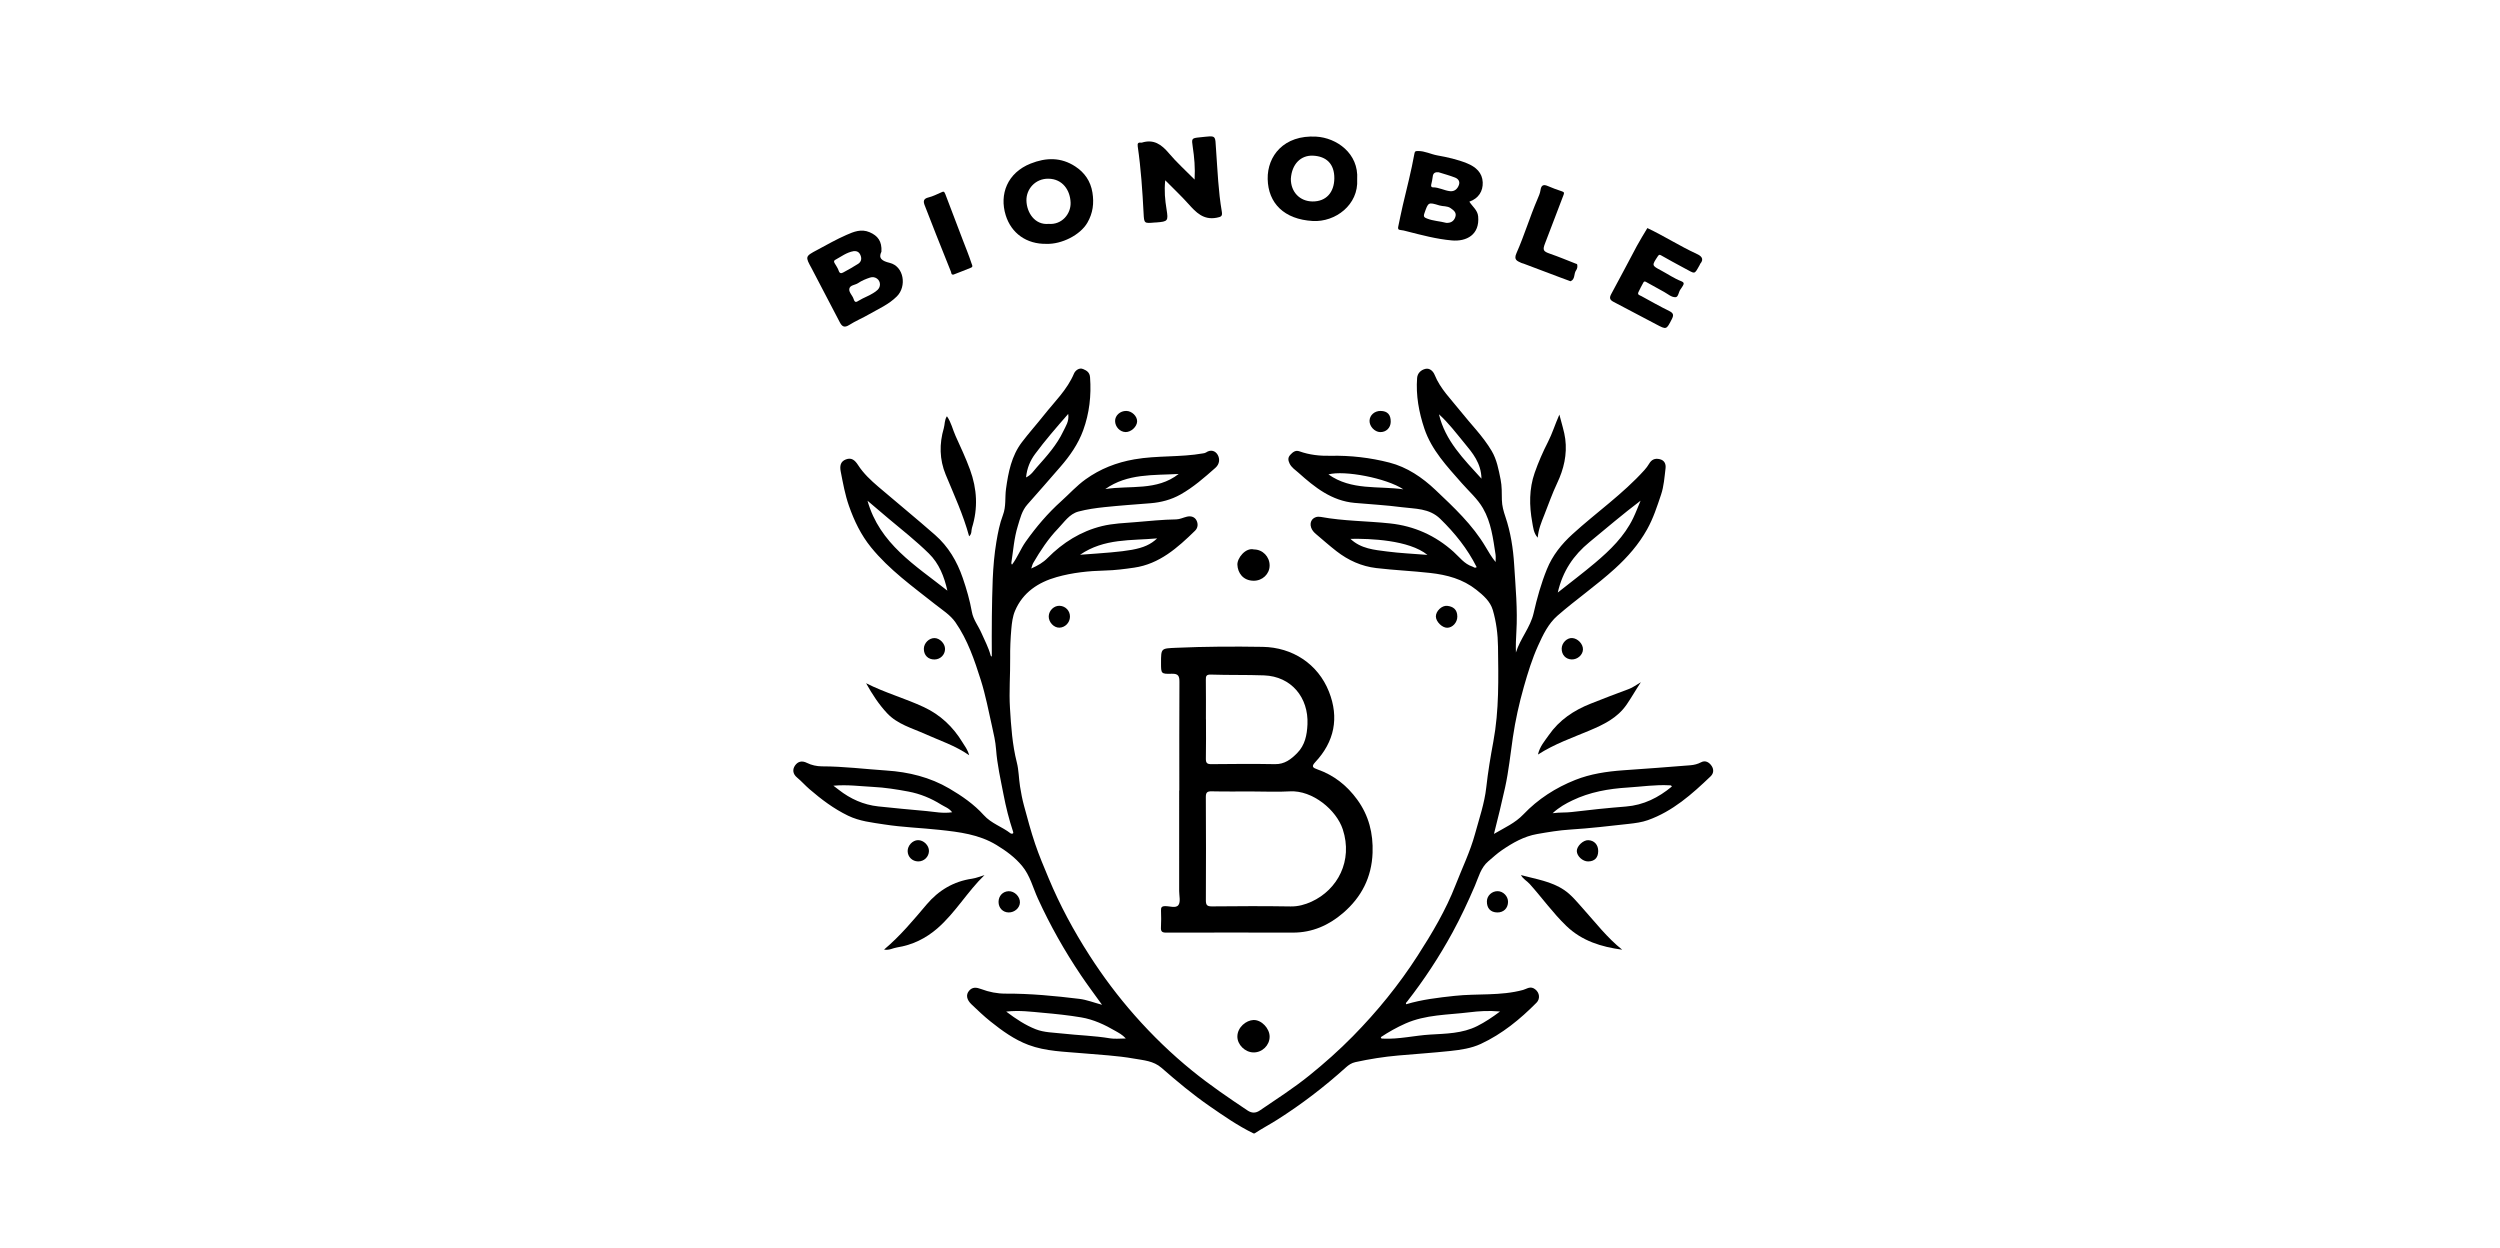 <?xml version="1.0" encoding="UTF-8"?>
<svg id="Bionoble" xmlns="http://www.w3.org/2000/svg" viewBox="0 0 300.548 150">
  <path d="m150.684,136.25c-1.871-.908-3.567-2.094-5.272-3.272-2.029-1.403-3.919-2.981-5.771-4.601-.971-.849-2.167-.909-3.32-1.114-2.036-.362-4.103-.453-6.16-.639-2.193-.198-4.427-.218-6.531-1.01-1.699-.639-3.149-1.694-4.55-2.811-.797-.636-1.537-1.347-2.278-2.05-.594-.564-.715-1.163-.294-1.65.4-.462.864-.419,1.467-.191.919.348,1.91.546,2.918.542,2.973-.014,5.926.273,8.871.63.867.105,1.706.439,2.721.712-.903-1.261-1.749-2.381-2.531-3.545-1.973-2.932-3.703-5.994-5.176-9.217-.602-1.317-.94-2.772-1.904-3.933-.867-1.044-1.931-1.817-3.071-2.511-2.111-1.286-4.47-1.566-6.872-1.826-2.203-.238-4.419-.307-6.617-.65-1.495-.233-2.964-.378-4.36-1.053-1.72-.832-3.213-1.96-4.643-3.192-.516-.444-.968-.963-1.491-1.396-.527-.437-.566-.984-.236-1.452.318-.45.797-.627,1.433-.304.534.271,1.192.412,1.795.413,2.602.001,5.181.332,7.77.503,2.652.174,5.231.805,7.551,2.167,1.506.884,2.964,1.89,4.134,3.191.914,1.018,2.199,1.392,3.222,2.193.061.048.198.058.267.022.096-.05.06-.157.026-.26-.484-1.453-.852-2.936-1.141-4.439-.346-1.799-.759-3.583-.893-5.422-.068-.935-.283-1.865-.49-2.784-.418-1.854-.772-3.733-1.344-5.541-.763-2.412-1.582-4.829-3.042-6.936-.629-.908-1.598-1.501-2.459-2.183-2.696-2.134-5.504-4.143-7.695-6.839-1.207-1.485-2.026-3.185-2.658-4.988-.469-1.339-.714-2.723-.985-4.107-.128-.653-.061-1.219.618-1.476.686-.26,1.087.095,1.472.692.645.999,1.524,1.82,2.428,2.593,2.267,1.939,4.58,3.825,6.821,5.793,1.591,1.397,2.638,3.162,3.33,5.179.459,1.337.845,2.68,1.094,4.066.17.95.783,1.698,1.156,2.556.388.893.858,1.749,1.102,2.701.014.054.096.09.14.129,0-1.623-.024-3.234.005-4.845.054-2.99.045-5.988.543-8.948.183-1.09.395-2.198.787-3.224.401-1.048.227-2.117.374-3.167.279-1.999.657-3.945,1.904-5.59.849-1.12,1.793-2.169,2.665-3.272,1.271-1.609,2.784-3.039,3.604-4.989.133-.317.591-.756,1.103-.534.405.175.779.379.825.988.165,2.19-.084,4.333-.827,6.374-.596,1.637-1.598,3.08-2.752,4.4-1.316,1.504-2.616,3.023-3.95,4.51-.674.752-.882,1.705-1.16,2.606-.447,1.442-.547,2.963-.779,4.453-.006.038.036.084.082.183.669-.876,1.033-1.895,1.652-2.767,1.26-1.773,2.644-3.407,4.273-4.87.974-.874,1.851-1.857,2.926-2.626,1.767-1.264,3.698-2.022,5.861-2.4,2.742-.48,5.528-.232,8.257-.717.12-.021.254-.039.35-.105.585-.404,1.142-.203,1.42.296.27.485.218,1.102-.282,1.544-1.325,1.172-2.653,2.342-4.206,3.213-1.114.624-2.324.944-3.595,1.046-1.838.147-3.679.273-5.513.466-1.059.112-2.127.26-3.154.533-1.095.291-1.714,1.282-2.451,2.046-1.185,1.23-2.124,2.662-2.985,4.137-.095.162-.132.358-.241.666.799-.354,1.421-.712,1.964-1.261,1.836-1.856,4.004-3.217,6.543-3.839,1.316-.322,2.704-.367,4.065-.479,1.617-.133,3.232-.304,4.859-.328.432-.006.858-.225,1.291-.327.476-.112.924.02,1.143.442.212.406.193.893-.17,1.248-2.095,2.044-4.279,3.997-7.313,4.438-1.151.167-2.326.32-3.498.347-1.976.046-3.943.255-5.83.79-2.203.625-4.067,1.841-5.003,4.061-.282.668-.378,1.437-.442,2.17-.102,1.166-.151,2.341-.139,3.512.021,1.997-.148,3.992-.025,5.989.135,2.203.277,4.399.826,6.556.236.929.233,1.917.383,2.871.122.778.271,1.556.477,2.316.418,1.544.83,3.092,1.342,4.606.472,1.396,1.052,2.756,1.619,4.118,1.347,3.232,2.997,6.295,4.893,9.249,1.645,2.563,3.46,4.98,5.465,7.254,2.117,2.401,4.411,4.62,6.905,6.645,2.127,1.727,4.381,3.258,6.651,4.776.492.329.964.348,1.474.001,2.01-1.366,4.057-2.681,5.951-4.209,1.83-1.476,3.585-3.038,5.236-4.716,2.92-2.969,5.53-6.177,7.787-9.684,1.745-2.711,3.392-5.485,4.554-8.477.793-2.041,1.761-4.019,2.344-6.157.506-1.856,1.144-3.689,1.354-5.598.204-1.851.511-3.684.85-5.505.704-3.786.61-7.598.561-11.41-.019-1.49-.208-2.986-.627-4.414-.305-1.039-1.142-1.769-1.982-2.433-1.626-1.285-3.519-1.793-5.552-2.02-2.154-.241-4.32-.332-6.47-.586-1.781-.21-3.37-.93-4.779-2.023-.852-.66-1.659-1.378-2.483-2.074-.248-.209-.46-.452-.57-.764-.276-.778.29-1.449,1.166-1.288,2.752.508,5.55.483,8.319.781,2.901.312,5.452,1.448,7.641,3.418.706.636,1.289,1.459,2.256,1.77.151.048.281.233.516.068-1.104-2.207-2.617-4.091-4.382-5.81-1.325-1.29-3.021-1.187-4.624-1.397-1.876-.245-3.77-.347-5.656-.515-2.772-.246-4.807-1.874-6.765-3.63-.382-.342-.838-.618-1.072-1.12-.175-.375-.215-.698.089-1.025.302-.324.622-.599,1.099-.427,1.211.435,2.472.567,3.739.539,2.405-.054,4.789.225,7.09.818,2.107.543,3.933,1.775,5.528,3.287,2.215,2.1,4.453,4.181,6.027,6.845.357.604.707,1.213,1.201,1.82,0-.304.04-.615-.006-.912-.294-1.903-.521-3.836-1.504-5.542-.665-1.155-1.687-2.036-2.558-3.03-1.761-2.01-3.624-3.965-4.493-6.554-.657-1.957-1.031-3.996-.873-6.085.044-.585.468-.969.992-1.096.537-.131.946.299,1.114.714.689,1.701,1.99,2.956,3.092,4.348,1.264,1.596,2.726,3.041,3.768,4.805.618,1.047.832,2.243,1.072,3.428.166.821.138,1.639.153,2.458.013.71.203,1.374.425,2.029.632,1.871.932,3.81,1.052,5.762.166,2.689.428,5.379.265,8.081-.049.816-.082,1.633-.054,2.471.516-1.67,1.741-3.028,2.124-4.714.411-1.813.907-3.587,1.603-5.302.672-1.656,1.752-3.008,3.085-4.221,2.854-2.599,6.046-4.818,8.643-7.701.211-.234.403-.491.563-.762.287-.485.676-.671,1.234-.551.626.135.798.6.735,1.121-.128,1.057-.201,2.149-.536,3.146-.476,1.416-.933,2.843-1.677,4.175-1.016,1.82-2.347,3.337-3.87,4.723-2.204,2.006-4.663,3.701-6.906,5.657-1.106.965-1.736,2.289-2.333,3.609-.723,1.596-1.235,3.27-1.712,4.948-.566,1.995-1.016,4.019-1.32,6.078-.296,2.009-.497,4.028-.935,6.024-.401,1.826-.846,3.641-1.337,5.58,1.294-.757,2.549-1.308,3.541-2.35,1.756-1.844,3.881-3.206,6.239-4.142,1.824-.724,3.768-1.013,5.726-1.155,2.71-.197,5.422-.378,8.129-.608.424-.036.861-.141,1.276-.362.521-.277.995.031,1.274.47.25.394.242.861-.137,1.223-2.245,2.147-4.557,4.209-7.551,5.271-.713.253-1.492.358-2.251.442-2.351.26-4.704.54-7.063.687-1.351.084-2.671.308-3.992.538-1.576.275-2.947,1.058-4.253,1.954-.574.394-1.081.866-1.61,1.315-.924.784-1.181,1.93-1.62,2.951-.823,1.917-1.701,3.801-2.7,5.631-1.591,2.913-3.407,5.677-5.449,8.293-.071.091-.207.153-.112.32,1.891-.568,3.837-.792,5.8-1.006,2.746-.299,5.545.022,8.25-.714.469-.127.874-.519,1.447-.085.568.43.615,1.17.172,1.617-1.977,1.995-4.136,3.765-6.695,4.955-1.143.532-2.42.718-3.679.852-2.081.221-4.17.359-6.254.543-1.741.153-3.444.425-5.144.795-.468.102-.815.34-1.149.641-2.586,2.331-5.336,4.442-8.283,6.305-.885.559-1.81,1.046-2.683,1.622h-.15Zm35.972-38.486c.896-.121,1.575-.056,2.264-.14,2.175-.264,4.356-.49,6.54-.663,2.142-.17,3.923-1.076,5.532-2.406-.096-.185-.202-.142-.295-.147-1.679-.092-3.338.163-5.006.267-2.32.145-4.574.543-6.674,1.555-.773.373-1.552.792-2.362,1.533Zm-82.365-37.568c1.456,5.189,5.765,7.779,9.602,10.812-.377-1.686-.987-3.254-2.226-4.469-1.532-1.503-3.217-2.836-4.864-4.211-.843-.704-1.675-1.421-2.512-2.132Zm-4.101,34.26c.301.23.477.361.65.497,1.4,1.093,2.968,1.801,4.741,1.992,1.927.208,3.857.384,5.787.559.996.091,1.989.315,3.1.144-.38-.502-.902-.656-1.321-.92-1.211-.761-2.534-1.303-3.941-1.567-1.411-.265-2.828-.489-4.271-.561-1.53-.076-3.053-.295-4.744-.143Zm87.086-23.222c1.576-1.249,3.055-2.362,4.468-3.554,1.825-1.538,3.536-3.194,4.594-5.389.33-.685.597-1.4.892-2.101-2.141,1.622-4.133,3.325-6.155,4.991-1.889,1.556-3.209,3.458-3.799,6.053Zm-21.281,53.455c.027.054.054.109.081.163.074.004.147.007.221.011,1.903.089,3.759-.376,5.649-.488,1.91-.114,3.866-.126,5.647-1.023.931-.469,1.792-1.04,2.741-1.75-1.354-.127-2.54-.046-3.717.099-2.573.316-5.212.264-7.652,1.345-1.042.462-2.027,1.017-2.97,1.643Zm-45.033-3.078c1.215.918,2.334,1.644,3.557,2.126,1.007.397,2.137.394,3.219.516,1.906.215,3.828.258,5.726.576.562.094,1.153.015,1.884.015-.442-.478-.859-.674-1.248-.902-1.288-.751-2.639-1.384-4.111-1.632-1.517-.256-3.053-.417-4.586-.552-1.404-.123-2.811-.325-4.44-.147Zm18.15-56.886c-3.119.28-6.361-.026-9.27,1.969,5.814-.425,7.73-.51,9.27-1.969Zm23.235.055c1.274,1.201,2.873,1.32,4.416,1.521,1.565.204,3.149.271,4.845.408-2.228-1.805-6.934-1.972-9.261-1.929Zm6.363-5.954c-2.03-1.349-7.092-2.314-9.006-1.792,2.77,1.96,5.987,1.36,9.006,1.792Zm-35.834-.029c2.974-.468,6.189.25,8.826-1.818-3.031.175-6.146-.08-8.826,1.818Zm45.226-1.252c-.035-1.87-1.07-3.094-2.071-4.301-.975-1.177-1.898-2.413-3.041-3.44.756,3.19,2.966,5.375,5.112,7.741Zm-54.752-.147c.649-.317.932-.815,1.291-1.217,1.2-1.345,2.416-2.695,3.19-4.342.277-.59.728-1.191.587-2.078-1.443,1.656-2.777,3.187-3.983,4.821-.586.794-.975,1.695-1.084,2.816Z"/>
  <path d="m141.776,95.036c0-4.349-.014-8.699.014-13.048.005-.706-.122-1.015-.924-.99-1.286.041-1.288-.018-1.288-1.276-0-1.815.002-1.764,1.805-1.845,3.473-.155,6.948-.169,10.421-.112,3.563.058,6.639,2.04,7.963,5.391,1.236,3.126.662,6.007-1.658,8.479-.491.524-.267.671.261.856,1.989.696,3.563,1.942,4.799,3.643,1.392,1.915,1.927,4.055,1.841,6.4-.108,2.94-1.333,5.321-3.533,7.215-1.73,1.489-3.715,2.371-6.043,2.368-5.077-.008-10.154-.012-15.231.002-.485.001-.664-.124-.634-.623.04-.673.029-1.35.007-2.024-.012-.364.06-.526.481-.538.558-.015,1.319.3,1.623-.146.269-.395.077-1.107.078-1.68.002-4.024.001-8.049.001-12.073h.017Zm8.921.114v-.003c-1.676,0-3.352.025-5.027-.014-.566-.013-.709.152-.706.707.024,4.125.026,8.25.004,12.375-.003.573.126.756.732.75,3.151-.032,6.304-.047,9.455.006.911.015,1.746-.223,2.512-.573,3.137-1.435,4.998-4.908,3.761-8.693-.756-2.311-3.627-4.733-6.378-4.569-1.446.086-2.901.015-4.351.015Zm-5.723-8.674h.007c0,1.573.022,3.146-.012,4.718-.011.523.137.677.664.671,2.548-.027,5.096-.046,7.643-0,1.157.021,1.931-.583,2.665-1.325.949-.959,1.185-2.182,1.242-3.463.142-3.212-1.934-5.763-5.224-5.884-2.12-.078-4.244-.022-6.365-.095-.589-.02-.637.183-.629.659.023,1.572.009,3.145.009,4.718Z"/>
  <path d="m176.643,24.245c.387.605.99,1.017,1.06,1.767.206,2.219-1.415,3.048-3.161,2.893-1.845-.163-3.645-.646-5.441-1.104-.239-.061-.48-.13-.724-.147-.278-.02-.338-.149-.286-.39.185-.865.351-1.734.555-2.595.488-2.065,1.021-4.12,1.396-6.21.051-.285.141-.302.433-.304.822-.007,1.536.386,2.318.527,1.206.217,2.408.48,3.565.948,1.088.44,1.848,1.147,1.894,2.29.042,1.058-.493,1.935-1.609,2.326Zm-2.793,2.545c.551.042.935-.19,1.107-.695.178-.523-.166-.792-.554-1.066-.421-.296-.91-.195-1.356-.331-1.36-.415-1.337-.392-1.808.952-.145.415.004.499.317.623.743.296,1.542.315,2.295.516Zm-.893-6.08c-.423-.04-.674.081-.718.542-.03.316-.109.628-.178.939-.039.175.005.334.181.331.739-.012,1.384.39,2.093.463.522.054.888-.268,1.058-.758.154-.444-.113-.742-.473-.882-.64-.249-1.307-.427-1.964-.635Z"/>
  <path d="m105.967,30.25c-.414.817.096,1.134.984,1.349,1.733.419,2.075,2.828.872,4.029-.977.976-2.197,1.495-3.346,2.156-.785.452-1.629.804-2.392,1.287-.572.362-.857.189-1.125-.328-1.084-2.088-2.178-4.171-3.268-6.256-.035-.066-.068-.133-.104-.199-.799-1.453-.804-1.461.646-2.236,1.166-.623,2.318-1.283,3.526-1.811.865-.378,1.767-.762,2.787-.323.985.424,1.489,1.087,1.419,2.331Zm-.179,3.945c.006-.582-.579-1.027-1.181-.83-.504.165-1.013.373-1.447.669-.357.243-.981.227-1.058.691-.068.416.377.786.51,1.198.156.486.301.427.666.199.537-.335,1.159-.537,1.69-.879.371-.238.813-.493.82-1.049Zm-3.162-4.002c-.842.141-1.51.662-2.237,1.059-.172.094-.134.24-.053.383.169.3.384.586.489.907.119.365.322.337.562.205.602-.331,1.208-.658,1.782-1.032.322-.21.447-.548.309-.951-.141-.412-.401-.617-.853-.57Z"/>
  <path d="m143.613,21.589c.084-1.434-.036-2.685-.223-3.933-.148-.991-.15-1.047.799-1.141,2.125-.21,1.87-.376,2.014,1.623.175,2.43.266,4.874.679,7.281.099.574-.067.651-.615.756-1.597.305-2.478-.639-3.398-1.663-.853-.949-1.786-1.827-2.785-2.839-.136,1.282-.021,2.382.156,3.477.228,1.415.179,1.484-1.238,1.593-.075.006-.15.004-.225.011-1.227.111-1.232.107-1.295-1.119-.138-2.686-.319-5.368-.704-8.031-.058-.402.068-.493.415-.456.025.003.052.006.075-.001,1.423-.445,2.361.213,3.248,1.266.92,1.093,1.994,2.057,3.097,3.175Z"/>
  <path d="m163.158,21.562c.186,3.066-2.631,5.158-5.335,5.006-3.452-.194-5.365-2.146-5.423-5.044-.056-2.776,1.948-5.319,5.832-5.098,2.442.139,5.13,2.005,4.926,5.135Zm-7.973-.061c-.007,1.579,1.078,2.706,2.607,2.718,1.653.014,2.599-1.105,2.62-2.762.022-1.77-.972-2.674-2.573-2.743-1.443-.062-2.539.991-2.654,2.787Z"/>
  <path d="m125.81,29.316c-2.404.047-4.231-1.275-4.903-3.436-.785-2.524.194-5.1,2.993-6.215,1.859-.741,3.656-.774,5.365.343,1.127.737,1.846,1.769,2.067,3.14.208,1.29.061,2.469-.608,3.627-.863,1.493-3.113,2.603-4.915,2.541Zm.264-2.401c1.568.132,2.68-1.189,2.633-2.558-.05-1.471-.944-2.854-2.674-2.874-1.574-.019-2.667,1.251-2.636,2.63.033,1.439,1.006,2.963,2.677,2.803Z"/>
  <path d="m198.044,27.418c2.018.954,3.913,2.175,5.956,3.115.471.217.929.562.401,1.179-.031.036-.037.092-.061.135-.694,1.232-.508,1.088-1.828.402-.955-.496-1.888-1.036-2.83-1.557-.182-.101-.255-.076-.391.131-.717,1.093-.733,1.086.389,1.683.822.437,1.59.977,2.467,1.312.267.102.34.269.177.518-.094.144-.176.298-.283.432-.245.308-.258.933-.595.959-.49.038-.931-.382-1.382-.628-.728-.398-1.454-.797-2.176-1.205-.134-.076-.241-.078-.311.051-.212.39-.427.78-.61,1.184-.146.321.169.365.345.461,1.119.611,2.228,1.243,3.372,1.804.525.257.54.51.298.98-.652,1.271-.633,1.275-1.879.614-1.707-.906-3.415-1.808-5.128-2.701-.446-.232-.531-.47-.268-.947,1.05-1.91,2.043-3.852,3.077-5.771.393-.731.838-1.433,1.261-2.15Z"/>
  <path d="m188.803,33.812c-.454-.168-.87-.319-1.283-.475-1.451-.547-2.902-1.096-4.353-1.642-.092-.035-.193-.048-.281-.09-.504-.24-.94-.355-.571-1.186.935-2.108,1.596-4.331,2.509-6.456.15-.348.319-.723.376-1.112.082-.558.321-.73.866-.49.563.248,1.146.454,1.73.649.276.092.256.208.166.44-.744,1.927-1.463,3.864-2.211,5.789-.322.828-.234.982.607,1.271,1.048.361,2.071.794,3.105,1.196.045.018.122.024.132.053.093.267.007.571-.12.743-.297.405-.085,1.083-.672,1.31Z"/>
  <path d="m187.467,49.845c.277,1.116.59,2.008.707,2.924.239,1.861-.169,3.619-.977,5.319-.589,1.239-1.038,2.544-1.545,3.822-.345.869-.707,1.733-.789,2.729-.5-.545-.549-1.251-.66-1.858-.364-1.991-.382-4.009.296-5.946.444-1.268.986-2.512,1.599-3.708.51-.993.825-2.052,1.368-3.283Z"/>
  <path d="m195.02,114.173c-2.502-.339-4.829-1.042-6.72-2.862-1.619-1.559-2.916-3.387-4.409-5.049-.32-.356-.776-.569-1.045-1.062,1.812.492,3.646.747,5.199,1.798.885.6,1.549,1.442,2.258,2.23,1.518,1.688,2.905,3.504,4.717,4.945Z"/>
  <path d="m118.355,105.205c-2.053,1.981-3.494,4.514-5.652,6.393-1.398,1.217-3.018,2.013-4.866,2.301-.495.077-.956.379-1.555.257,1.949-1.638,3.521-3.537,5.114-5.418,1.441-1.701,3.235-2.776,5.467-3.103.507-.074.995-.283,1.492-.43Z"/>
  <path d="m197.265,82.014c-.666,1.002-1.146,1.869-1.713,2.691-1.111,1.611-2.739,2.391-4.462,3.118-2.059.869-4.187,1.598-6.198,2.887.219-.975.815-1.629,1.298-2.326,1.26-1.818,3-2.985,5.054-3.797,1.53-.605,3.062-1.199,4.607-1.767.441-.162.829-.467,1.415-.806Z"/>
  <path d="m116.512,90.793c-1.71-1.181-3.553-1.766-5.301-2.554-1.585-.715-3.321-1.165-4.567-2.499-.989-1.059-1.776-2.26-2.525-3.605,2.294,1.163,4.698,1.821,6.944,2.871,1.989.93,3.51,2.369,4.642,4.232.275.453.625.871.807,1.555Z"/>
  <path d="m116.507,64.472c-.705-2.593-1.813-4.98-2.815-7.407-.76-1.84-.778-3.708-.228-5.592.135-.464.068-.98.375-1.432.516.732.688,1.593,1.039,2.369.606,1.339,1.234,2.671,1.74,4.057.846,2.316.972,4.636.232,6.988-.102.325.014.717-.343,1.017Z"/>
  <path d="m114.63,33.013c-.293.04-.252-.21-.308-.347-.59-1.459-1.173-2.921-1.751-4.385-.469-1.187-.92-2.382-1.394-3.567-.201-.502-.185-.825.448-.979.523-.127,1.017-.382,1.516-.599.255-.111.355-.191.504.199.709,1.863,1.411,3.729,2.128,5.588.352.914.722,1.82,1.026,2.752.063.193.211.39-.059.503-.702.294-1.414.561-2.109.834Z"/>
  <path d="m152.634,124.627c-0,1.041-.891,1.911-1.941,1.896-1.016-.014-1.954-.934-1.937-1.934.019-1.093,1.051-1.932,1.936-1.964.957-.035,1.942,1.004,1.942,2.002Z"/>
  <path d="m150.749,66.054c1.048.002,1.891.87,1.885,1.94-.006,1.014-.865,1.836-1.934,1.823-1.271-.016-1.901-.956-1.942-1.924-.034-.793.977-2.091,1.991-1.839Z"/>
  <path d="m181.296,108.421c-.007.771-.541,1.291-1.307,1.274-.801-.018-1.252-.511-1.236-1.348.013-.675.607-1.226,1.305-1.212.664.014,1.243.616,1.237,1.286Z"/>
  <path d="m175.198,74.131c.001.706-.581,1.341-1.226,1.339-.605-.002-1.339-.732-1.353-1.347-.015-.638.706-1.361,1.367-1.288.676.074,1.214.408,1.212,1.296Z"/>
  <path d="m167.192,50.715c-.015.732-.56,1.255-1.282,1.231-.655-.022-1.281-.692-1.266-1.356.015-.675.601-1.196,1.334-1.187.822.011,1.231.454,1.213,1.312Z"/>
  <path d="m135.399,49.401c.675.009,1.321.633,1.305,1.262-.016.637-.733,1.295-1.392,1.279-.671-.016-1.249-.625-1.257-1.323-.008-.67.607-1.227,1.344-1.218Z"/>
  <path d="m187.745,77.956c.017-.674.633-1.286,1.257-1.251.677.038,1.316.711,1.301,1.371-.015.649-.65,1.216-1.346,1.202-.728-.015-1.231-.564-1.212-1.322Z"/>
  <path d="m113.613,78.015c-.002.694-.55,1.25-1.248,1.267-.778.019-1.305-.501-1.301-1.282.004-.69.633-1.312,1.305-1.291.626.019,1.245.669,1.243,1.306Z"/>
  <path d="m120.045,108.434c-.003-.723.51-1.272,1.211-1.294.707-.023,1.378.646,1.359,1.354-.018.652-.636,1.203-1.345,1.2-.704-.003-1.222-.536-1.225-1.26Z"/>
  <path d="m192.135,102.32c-.005.796-.432,1.233-1.213,1.241-.649.007-1.346-.63-1.36-1.243-.013-.593.767-1.337,1.376-1.313.725.028,1.202.552,1.197,1.315Z"/>
  <path d="m128.63,74.162c-.019.701-.591,1.283-1.276,1.296-.67.013-1.305-.677-1.276-1.386.029-.696.653-1.281,1.325-1.243.715.04,1.247.617,1.227,1.333Z"/>
  <path d="m110.378,103.56c-.707-.009-1.253-.545-1.261-1.238-.009-.669.593-1.31,1.241-1.32.683-.011,1.335.637,1.32,1.312-.016.7-.594,1.254-1.299,1.246Z"/>
</svg>